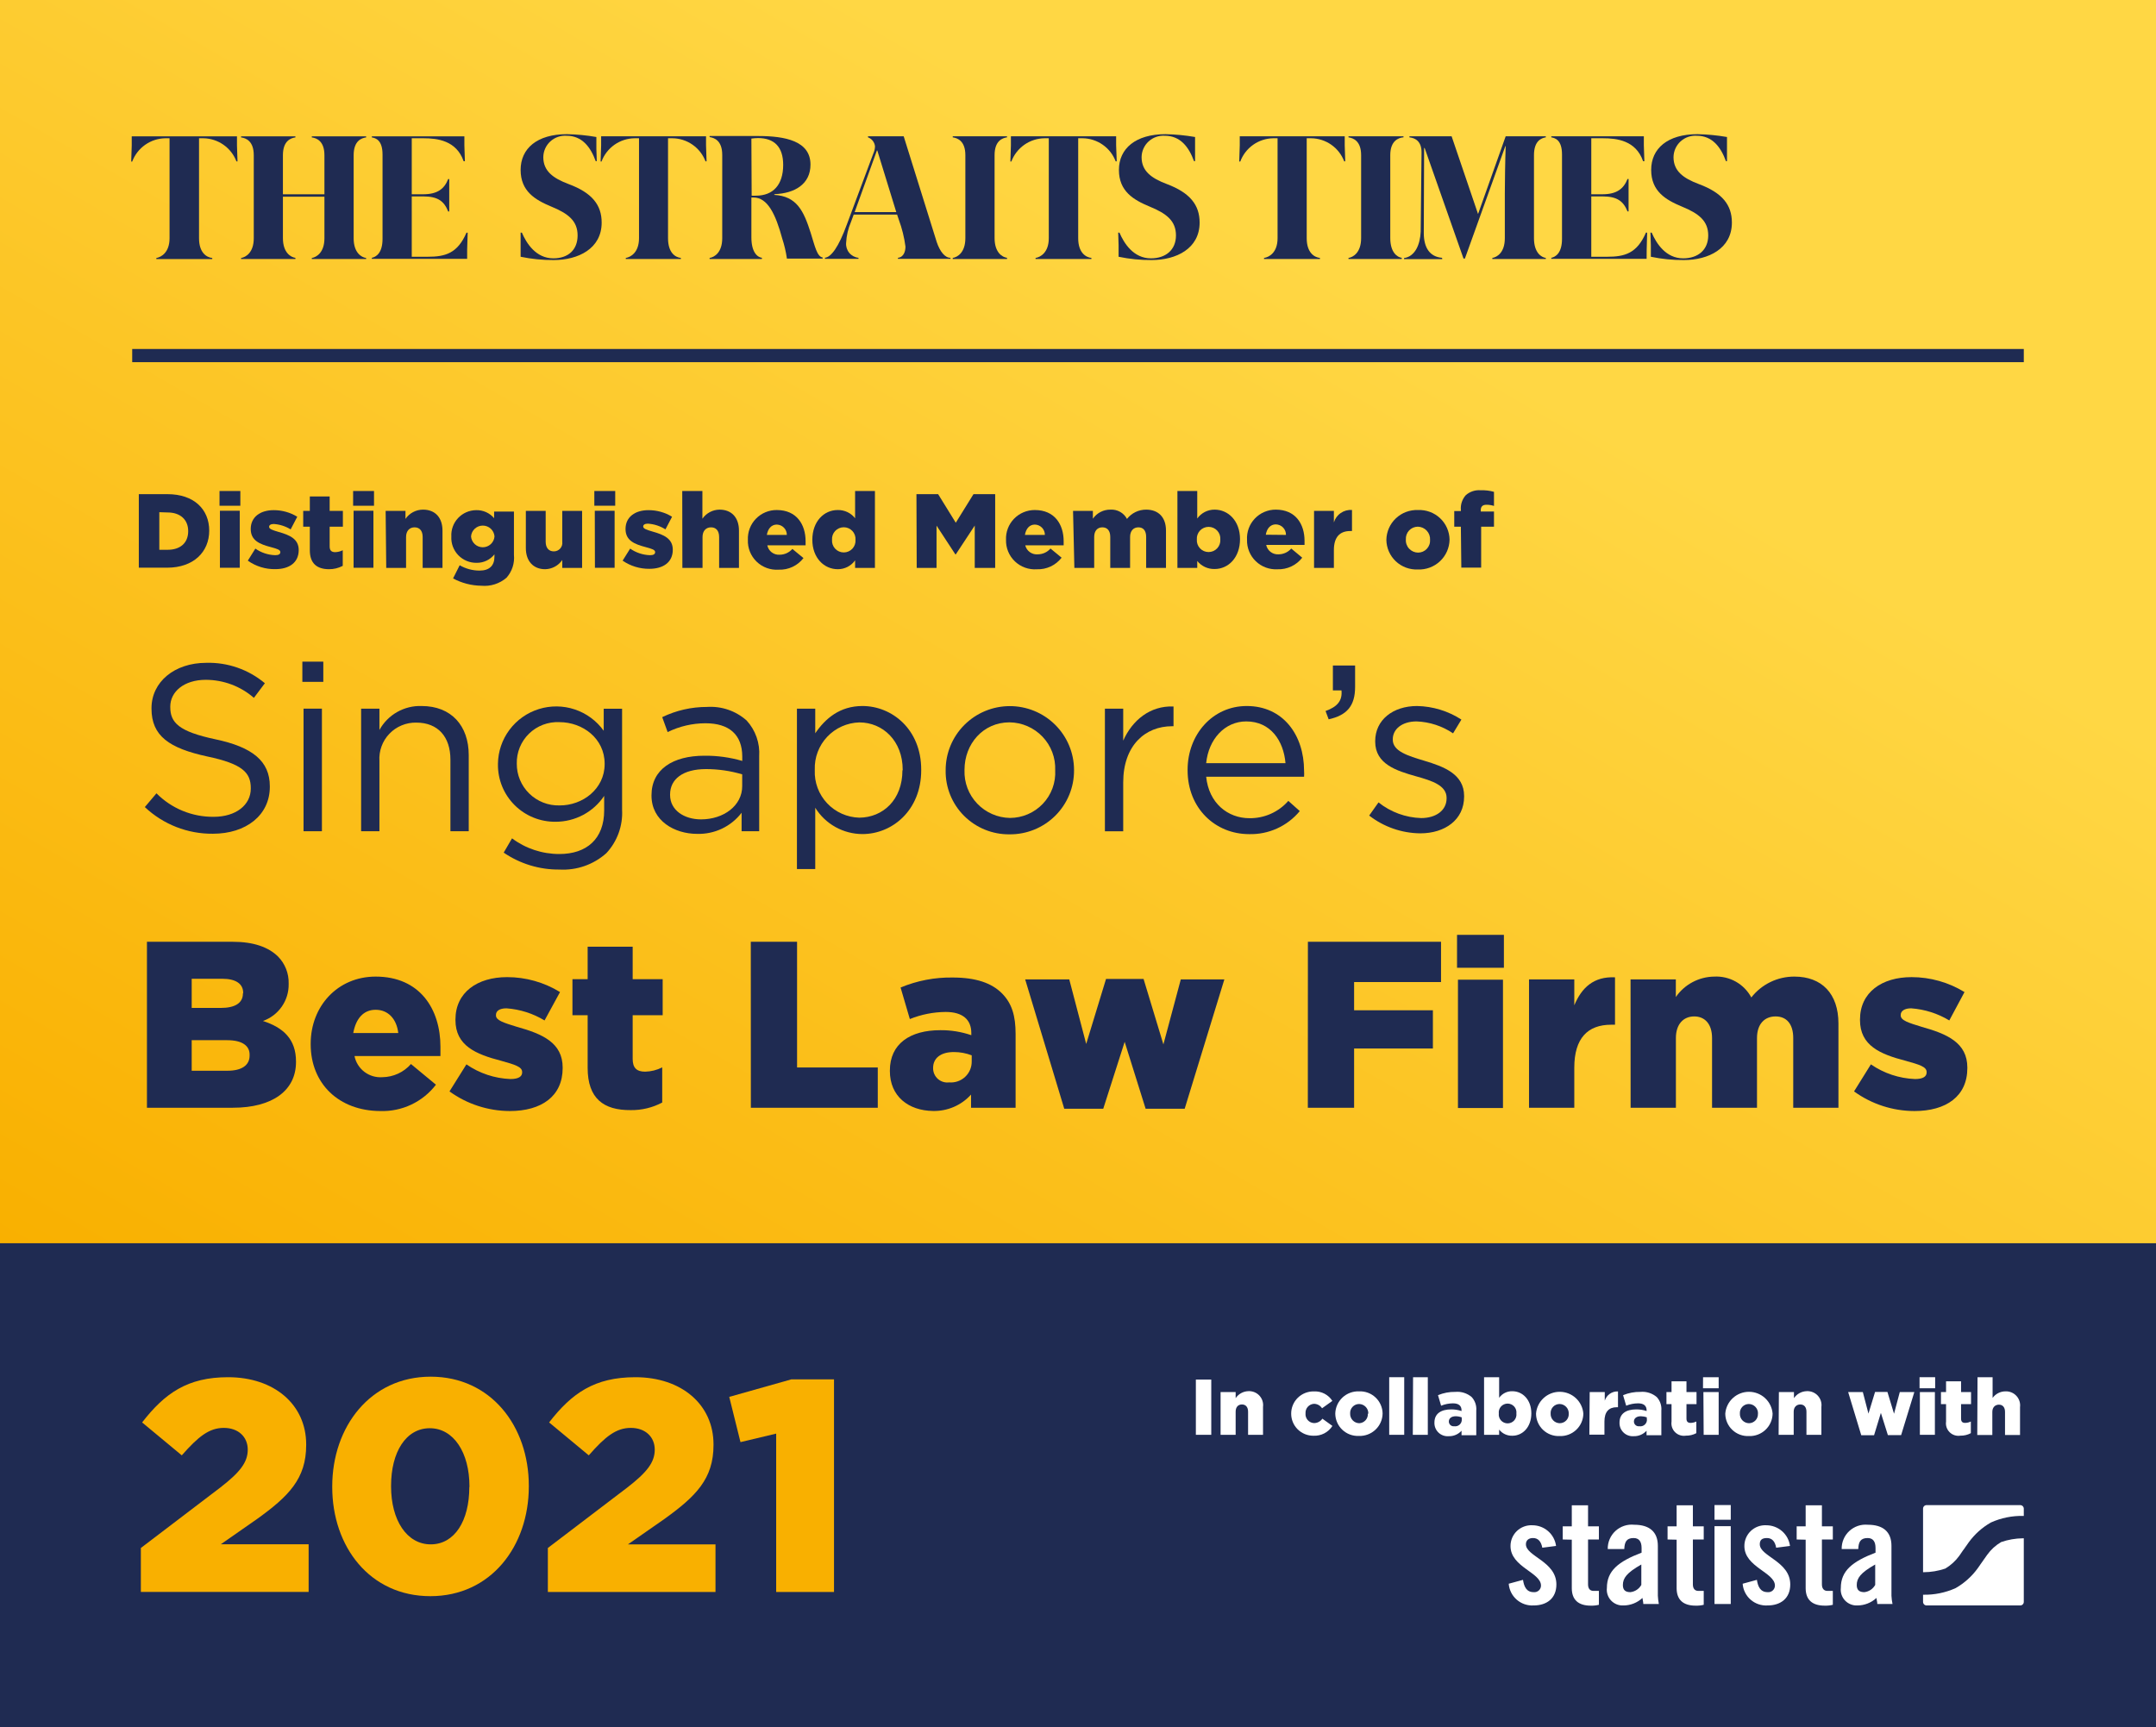 <svg width="327" height="262" viewBox="0 0 327 262" fill="none" xmlns="http://www.w3.org/2000/svg">
<rect x="0" y="0" width="327" height="262" fill="#808080" stroke="none"/>
<path d="M327 0H0V188.912H327V0Z" fill="url(#paint0_linear)"/>
<path d="M327 188.602H0V262H327V188.602Z" fill="#1F2B52"/>
<path d="M21.365 234.834L33.396 225.676C36.403 223.349 37.576 221.841 37.576 219.913C37.576 217.985 36.153 216.617 33.947 216.617C31.741 216.617 30.097 217.906 27.571 220.782L21.555 215.788C24.994 211.354 28.443 208.927 34.589 208.927C41.607 208.927 46.439 213.092 46.439 219.124V219.224C46.439 224.337 43.772 226.994 39 230.43L33.486 234.275H46.81V241.496H21.365V234.834Z" fill="#F9B000"/>
<path d="M50.39 225.586V225.496C50.39 216.437 56.184 208.847 65.318 208.847C74.451 208.847 80.206 216.348 80.206 225.406V225.496C80.206 234.555 74.462 242.145 65.278 242.145C56.094 242.145 50.39 234.644 50.39 225.586ZM71.203 225.586V225.496C71.203 220.372 68.807 216.667 65.188 216.667C61.568 216.667 59.313 220.283 59.313 225.406V225.496C59.313 230.62 61.699 234.285 65.328 234.285C68.957 234.285 71.183 230.709 71.183 225.586H71.203Z" fill="#F9B000"/>
<path d="M83.094 234.834L95.125 225.676C98.132 223.349 99.305 221.841 99.305 219.913C99.305 217.985 97.882 216.617 95.676 216.617C93.47 216.617 91.816 217.906 89.3 220.782L83.284 215.788C86.723 211.354 90.172 208.927 96.368 208.927C103.386 208.927 108.218 213.092 108.218 219.124V219.224C108.218 224.337 105.551 226.994 100.779 230.43L95.245 234.285H108.519V241.506H83.094V234.834Z" fill="#F9B000"/>
<path d="M117.722 217.486L112.308 218.774L110.604 211.913L120.018 209.256H126.495V241.506H117.722V217.486Z" fill="#F9B000"/>
<path d="M20.052 53.942H306.949" stroke="#1F2B52" stroke-width="2" stroke-miterlimit="10"/>
<path d="M233.921 234.794C233.741 233.855 233.3 233.326 232.508 233.326C231.866 233.326 231.435 233.656 231.435 234.275C231.435 236.113 236.057 236.862 236.057 240.367C236.057 242.475 234.603 243.553 232.598 243.553C231.661 243.606 230.742 243.289 230.037 242.673C229.332 242.057 228.898 241.189 228.828 240.257L230.994 239.668C231.144 240.667 231.495 241.536 232.618 241.536C232.758 241.55 232.899 241.534 233.032 241.49C233.166 241.447 233.289 241.375 233.393 241.281C233.497 241.187 233.579 241.072 233.636 240.944C233.693 240.816 233.721 240.677 233.721 240.537C233.721 238.54 229.099 237.731 229.099 234.545C229.096 234.118 229.18 233.696 229.346 233.303C229.512 232.91 229.757 232.555 230.066 232.259C230.375 231.964 230.741 231.734 231.142 231.585C231.542 231.435 231.97 231.368 232.397 231.389C233.279 231.383 234.133 231.699 234.797 232.277C235.462 232.854 235.892 233.654 236.007 234.525L233.921 234.794Z" fill="white"/>
<path d="M237.019 233.546V231.548H238.393V228.362H240.859V231.548H242.503V233.546H240.859V240.347C240.859 240.957 241.12 241.346 241.691 241.346H242.503V243.453C242.1 243.553 241.685 243.596 241.27 243.583C239.425 243.583 238.393 242.724 238.393 240.927V233.576L237.019 233.546Z" fill="white"/>
<path d="M243.846 234.994C243.835 234.48 243.934 233.97 244.135 233.497C244.337 233.024 244.638 232.599 245.017 232.25C245.396 231.902 245.846 231.638 246.335 231.475C246.825 231.313 247.343 231.256 247.857 231.309C250.142 231.309 251.446 232.357 251.446 234.515V242.085C251.468 242.504 251.518 242.921 251.596 243.334H249.24C249.24 243.004 249.13 242.694 249.11 242.415C248.327 243.146 247.295 243.553 246.222 243.553C245.874 243.572 245.527 243.514 245.203 243.385C244.88 243.255 244.589 243.057 244.35 242.804C244.112 242.551 243.931 242.25 243.822 241.92C243.712 241.591 243.676 241.241 243.716 240.897C243.716 238.31 245.43 236.902 248.979 235.543V234.844C248.979 233.846 248.578 233.326 247.766 233.326C246.643 233.326 246.403 233.985 246.353 234.994H243.846ZM248.939 237.341C246.694 238.61 246.142 239.428 246.142 240.457C246.142 241.226 246.533 241.536 247.285 241.536C247.628 241.496 247.957 241.376 248.245 241.185C248.532 240.994 248.77 240.738 248.939 240.437V237.341Z" fill="white"/>
<path d="M252.919 233.546V231.548H254.293V228.362H256.759V231.548H258.404V233.546H256.759V240.347C256.759 240.957 257.02 241.346 257.591 241.346H258.404V243.453C258 243.553 257.585 243.596 257.17 243.583C255.326 243.583 254.293 242.724 254.293 240.927V233.576L252.919 233.546Z" fill="white"/>
<path d="M260.038 230.55V228.322H262.504V230.55H260.038ZM260.038 243.333V231.528H262.504V243.333H260.038Z" fill="white"/>
<path d="M269.392 234.794C269.222 233.855 268.781 233.326 267.989 233.326C267.196 233.326 266.906 233.656 266.906 234.275C266.906 236.113 271.528 236.862 271.528 240.367C271.528 242.475 270.074 243.553 268.079 243.553C267.142 243.608 266.22 243.293 265.515 242.676C264.809 242.059 264.376 241.19 264.309 240.257L266.465 239.668C266.625 240.667 266.976 241.536 268.099 241.536C268.239 241.55 268.38 241.534 268.513 241.49C268.647 241.447 268.769 241.375 268.873 241.281C268.977 241.187 269.06 241.072 269.117 240.944C269.173 240.816 269.202 240.677 269.202 240.537C269.202 238.54 264.57 237.731 264.57 234.545C264.566 234.117 264.651 233.694 264.818 233.3C264.985 232.907 265.231 232.551 265.54 232.256C265.85 231.96 266.217 231.731 266.619 231.582C267.021 231.432 267.45 231.367 267.878 231.389C268.76 231.384 269.613 231.699 270.278 232.277C270.943 232.854 271.373 233.654 271.488 234.525L269.392 234.794Z" fill="white"/>
<path d="M272.5 233.546V231.548H273.864V228.362H276.33V231.548H277.984V233.546H276.33V240.347C276.33 240.957 276.601 241.346 277.172 241.346H277.984V243.453C277.581 243.553 277.166 243.596 276.751 243.583C274.896 243.583 273.864 242.724 273.864 240.927V233.576L272.5 233.546Z" fill="white"/>
<path d="M279.327 234.994C279.315 234.484 279.412 233.978 279.61 233.508C279.808 233.038 280.104 232.615 280.478 232.267C280.852 231.919 281.296 231.654 281.78 231.488C282.264 231.323 282.778 231.262 283.288 231.309C285.584 231.309 286.877 232.357 286.877 234.515V242.085C286.898 242.505 286.951 242.922 287.037 243.334H284.731C284.731 243.004 284.621 242.694 284.601 242.415C283.817 243.143 282.786 243.549 281.714 243.553C281.365 243.571 281.017 243.514 280.693 243.384C280.37 243.255 280.078 243.057 279.839 242.805C279.599 242.552 279.418 242.25 279.307 241.921C279.196 241.591 279.159 241.242 279.197 240.897C279.197 238.31 280.922 236.902 284.461 235.543V234.844C284.461 233.845 284.07 233.326 283.258 233.326C282.135 233.326 281.884 233.985 281.844 234.994H279.327ZM284.411 237.341C282.165 238.609 281.613 239.428 281.613 240.457C281.613 241.226 282.014 241.536 282.766 241.536C283.109 241.497 283.436 241.377 283.723 241.186C284.009 240.995 284.245 240.738 284.411 240.437V237.341Z" fill="white"/>
<path d="M306.407 228.332H292.2C292.059 228.332 291.924 228.388 291.825 228.487C291.725 228.587 291.669 228.721 291.669 228.862V238.51H291.749C292.868 238.505 293.978 238.319 295.038 237.96C295.871 237.465 296.594 236.806 297.163 236.023L297.724 235.204L297.915 234.954L298.085 234.704L298.607 233.965C299.498 232.742 300.639 231.721 301.955 230.969C303.507 230.271 305.196 229.93 306.898 229.97H306.948V228.872C306.948 228.729 306.891 228.592 306.79 228.49C306.688 228.389 306.55 228.332 306.407 228.332ZM303.519 233.935C302.681 234.424 301.957 235.084 301.394 235.873L300.822 236.682L300.642 236.942L300.472 237.181L299.95 237.93C299.059 239.153 297.918 240.175 296.602 240.927C295.053 241.623 293.367 241.964 291.669 241.925V243.014C291.669 243.155 291.725 243.291 291.824 243.392C291.923 243.493 292.058 243.551 292.2 243.553H306.407C306.55 243.553 306.688 243.496 306.79 243.395C306.891 243.294 306.948 243.157 306.948 243.014V233.366H306.788C305.675 233.381 304.571 233.573 303.519 233.935Z" fill="white"/>
<path d="M21.054 74.966H25.405C29.416 74.966 31.732 77.263 31.732 80.499C31.732 83.725 29.366 86.121 25.345 86.121H21.054V74.966ZM24.162 77.702V83.405H25.425C27.3 83.405 28.543 82.406 28.543 80.579C28.543 78.791 27.3 77.742 25.425 77.742L24.162 77.702Z" fill="#1F2B52"/>
<path d="M33.295 74.486H36.453V76.723H33.295V74.486ZM33.356 77.482H36.363V86.132H33.356V77.482Z" fill="#1F2B52"/>
<path d="M37.586 85.053L38.729 83.225C39.613 83.842 40.658 84.189 41.737 84.224C42.269 84.224 42.519 84.064 42.519 83.754C42.519 83.405 42.028 83.255 41.105 83.005C39.391 82.556 38.028 82.007 38.028 80.249C38.028 78.411 39.501 77.392 41.507 77.392C42.77 77.387 44.009 77.733 45.086 78.391L44.083 80.309C43.307 79.832 42.426 79.55 41.517 79.49C41.055 79.49 40.815 79.67 40.815 79.919C40.815 80.259 41.326 80.419 42.228 80.688C43.943 81.168 45.306 81.757 45.306 83.445C45.306 85.343 43.873 86.341 41.757 86.341C40.264 86.37 38.801 85.918 37.586 85.053Z" fill="#1F2B52"/>
<path d="M46.991 83.465V79.899H45.988V77.502H46.991V75.315H49.999V77.502H52.004V79.899H49.999V82.896C49.999 83.505 50.269 83.764 50.831 83.764C51.232 83.754 51.625 83.655 51.984 83.475V85.842C51.333 86.187 50.605 86.362 49.868 86.351C48.124 86.331 46.991 85.532 46.991 83.465Z" fill="#1F2B52"/>
<path d="M53.558 74.486H56.726V76.723H53.558V74.486ZM53.628 77.482H56.636V86.132H53.628V77.482Z" fill="#1F2B52"/>
<path d="M58.49 77.502H61.498V78.721C61.793 78.287 62.191 77.931 62.655 77.686C63.12 77.441 63.639 77.312 64.165 77.313C66.01 77.313 67.112 78.531 67.112 80.499V86.151H64.105V81.467C64.105 80.469 63.603 79.999 62.871 79.999C62.14 79.999 61.588 80.509 61.588 81.467V86.151H58.581L58.49 77.502Z" fill="#1F2B52"/>
<path d="M68.716 87.749L69.719 85.752C70.633 86.28 71.67 86.559 72.727 86.561C74.231 86.561 74.993 85.812 74.993 84.434V84.094C74.676 84.497 74.271 84.823 73.809 85.046C73.347 85.269 72.839 85.385 72.326 85.382C71.802 85.394 71.282 85.298 70.798 85.1C70.313 84.901 69.876 84.605 69.512 84.23C69.148 83.854 68.867 83.408 68.685 82.919C68.503 82.43 68.425 81.908 68.456 81.388C68.427 80.876 68.503 80.365 68.679 79.884C68.854 79.403 69.126 78.962 69.478 78.589C69.829 78.215 70.253 77.917 70.723 77.711C71.194 77.505 71.701 77.397 72.215 77.392C72.733 77.378 73.246 77.48 73.719 77.691C74.191 77.902 74.609 78.217 74.942 78.611V77.612H77.95V84.184C78.01 84.806 77.941 85.433 77.748 86.028C77.555 86.622 77.241 87.171 76.827 87.64C76.306 88.089 75.699 88.429 75.043 88.638C74.386 88.848 73.694 88.922 73.007 88.858C71.508 88.84 70.036 88.46 68.716 87.749ZM75.002 81.377C74.969 80.93 74.767 80.512 74.437 80.207C74.107 79.902 73.673 79.733 73.223 79.733C72.773 79.733 72.339 79.902 72.009 80.207C71.679 80.512 71.477 80.93 71.443 81.377C71.477 81.825 71.679 82.243 72.009 82.548C72.339 82.853 72.773 83.022 73.223 83.022C73.673 83.022 74.107 82.853 74.437 82.548C74.767 82.243 74.969 81.825 75.002 81.377Z" fill="#1F2B52"/>
<path d="M79.755 83.145V77.502H82.763V82.186C82.763 83.135 83.254 83.645 83.996 83.645C84.181 83.647 84.364 83.609 84.532 83.533C84.701 83.458 84.852 83.347 84.974 83.209C85.095 83.071 85.186 82.907 85.239 82.731C85.291 82.555 85.305 82.369 85.279 82.186V77.502H88.287V86.151H85.279V84.953C84.99 85.376 84.604 85.724 84.152 85.967C83.7 86.211 83.196 86.342 82.682 86.351C80.878 86.351 79.755 85.113 79.755 83.145Z" fill="#1F2B52"/>
<path d="M90.142 74.486H93.31V76.723H90.142V74.486ZM90.212 77.482H93.219V86.132H90.232L90.212 77.482Z" fill="#1F2B52"/>
<path d="M94.433 85.053L95.576 83.225C96.459 83.842 97.505 84.189 98.583 84.224C99.115 84.224 99.365 84.064 99.365 83.754C99.365 83.405 98.874 83.255 97.952 83.005C96.237 82.556 94.874 82.007 94.874 80.249C94.874 78.411 96.347 77.392 98.353 77.392C99.616 77.387 100.856 77.733 101.932 78.391L100.929 80.309C100.126 79.797 99.204 79.498 98.252 79.44C97.791 79.44 97.551 79.62 97.551 79.869C97.551 80.209 98.062 80.369 98.964 80.638C100.679 81.118 102.042 81.707 102.042 83.395C102.042 85.293 100.608 86.291 98.493 86.291C97.044 86.306 95.625 85.874 94.433 85.053Z" fill="#1F2B52"/>
<path d="M103.476 74.486H106.533V78.691C106.824 78.271 107.211 77.927 107.663 77.687C108.115 77.447 108.618 77.319 109.13 77.313C110.975 77.313 112.078 78.531 112.078 80.499V86.151H109.07V81.467C109.07 80.469 108.569 79.999 107.837 79.999C107.105 79.999 106.553 80.509 106.553 81.467V86.151H103.496L103.476 74.486Z" fill="#1F2B52"/>
<path d="M113.431 81.897C113.406 81.309 113.5 80.723 113.709 80.173C113.918 79.623 114.237 79.121 114.647 78.698C115.057 78.274 115.549 77.939 116.093 77.711C116.637 77.483 117.222 77.368 117.813 77.373C120.82 77.373 122.184 79.56 122.184 82.107C122.184 82.296 122.184 82.526 122.184 82.726H116.379C116.463 83.15 116.7 83.53 117.046 83.793C117.391 84.056 117.82 84.184 118.254 84.154C118.619 84.151 118.979 84.071 119.311 83.92C119.642 83.768 119.938 83.549 120.179 83.275L121.863 84.663C121.423 85.234 120.852 85.692 120.198 85.998C119.544 86.304 118.826 86.449 118.103 86.421C117.49 86.464 116.874 86.377 116.297 86.167C115.719 85.956 115.193 85.627 114.752 85.2C114.311 84.773 113.966 84.258 113.738 83.689C113.51 83.12 113.406 82.509 113.431 81.897ZM119.337 81.148C119.342 80.739 119.185 80.345 118.899 80.051C118.614 79.757 118.223 79.588 117.813 79.58C117.011 79.58 116.469 80.189 116.309 81.148H119.337Z" fill="#1F2B52"/>
<path d="M123.207 81.897C123.207 79.08 124.991 77.373 127.046 77.373C127.555 77.36 128.059 77.466 128.519 77.683C128.979 77.9 129.381 78.221 129.693 78.621V74.486H132.701V86.151H129.693V85.003C129.397 85.422 129.004 85.764 128.546 85.999C128.089 86.233 127.581 86.354 127.066 86.351C124.991 86.351 123.207 84.633 123.207 81.897ZM129.753 81.897C129.772 81.653 129.739 81.408 129.658 81.177C129.577 80.946 129.449 80.734 129.282 80.555C129.115 80.375 128.913 80.232 128.687 80.134C128.462 80.037 128.219 79.986 127.974 79.986C127.728 79.986 127.485 80.037 127.26 80.134C127.035 80.232 126.833 80.375 126.665 80.555C126.498 80.734 126.37 80.946 126.289 81.177C126.208 81.408 126.176 81.653 126.194 81.897C126.176 82.141 126.208 82.386 126.289 82.617C126.37 82.848 126.498 83.06 126.665 83.239C126.833 83.418 127.035 83.562 127.26 83.659C127.485 83.757 127.728 83.808 127.974 83.808C128.219 83.808 128.462 83.757 128.687 83.659C128.913 83.562 129.115 83.418 129.282 83.239C129.449 83.06 129.577 82.848 129.658 82.617C129.739 82.386 129.772 82.141 129.753 81.897Z" fill="#1F2B52"/>
<path d="M138.997 74.966H142.286L144.962 79.3L147.649 74.966H150.938V86.151H147.84V79.73L144.962 84.104H144.902L142.045 79.74V86.151H139.037L138.997 74.966Z" fill="#1F2B52"/>
<path d="M152.582 81.897C152.556 81.31 152.65 80.724 152.858 80.175C153.067 79.626 153.385 79.124 153.794 78.701C154.203 78.278 154.693 77.942 155.237 77.714C155.78 77.485 156.364 77.369 156.953 77.373C159.961 77.373 161.324 79.56 161.324 82.107C161.324 82.296 161.324 82.526 161.324 82.726H155.499C155.599 83.144 155.846 83.512 156.196 83.763C156.546 84.015 156.975 84.132 157.404 84.094C157.769 84.092 158.13 84.012 158.462 83.861C158.793 83.709 159.089 83.489 159.329 83.215L161.014 84.603C160.574 85.173 160.005 85.63 159.353 85.936C158.7 86.241 157.984 86.387 157.264 86.361C156.655 86.405 156.043 86.321 155.469 86.114C154.895 85.908 154.37 85.584 153.929 85.164C153.488 84.743 153.14 84.235 152.908 83.672C152.676 83.11 152.565 82.505 152.582 81.897ZM158.477 81.148C158.482 80.739 158.325 80.345 158.04 80.051C157.754 79.757 157.363 79.588 156.953 79.58C156.151 79.58 155.61 80.189 155.449 81.148H158.477Z" fill="#1F2B52"/>
<path d="M162.748 77.502H165.756V78.691C166.053 78.259 166.453 77.907 166.92 77.667C167.387 77.426 167.907 77.305 168.433 77.313C168.941 77.284 169.446 77.401 169.889 77.65C170.332 77.9 170.693 78.272 170.929 78.721C171.274 78.281 171.715 77.925 172.219 77.68C172.723 77.436 173.276 77.311 173.837 77.313C175.681 77.313 176.844 78.461 176.844 80.479V86.151H173.837V81.457C173.837 80.459 173.375 79.999 172.654 79.999C171.932 79.999 171.4 80.509 171.4 81.457V86.151H168.393V81.457C168.393 80.459 167.911 79.999 167.189 79.999C166.468 79.999 165.956 80.509 165.956 81.457V86.151H162.949L162.748 77.502Z" fill="#1F2B52"/>
<path d="M181.586 85.103V86.151H178.579V74.486H181.586V78.661C181.885 78.242 182.28 77.9 182.739 77.665C183.198 77.431 183.707 77.31 184.223 77.313C186.288 77.313 188.073 79.02 188.073 81.787C188.073 84.603 186.288 86.321 184.233 86.321C183.727 86.335 183.225 86.233 182.766 86.021C182.307 85.81 181.903 85.496 181.586 85.103ZM185.085 81.837C185.104 81.593 185.071 81.348 184.99 81.117C184.909 80.886 184.781 80.674 184.614 80.495C184.447 80.315 184.245 80.172 184.019 80.074C183.794 79.977 183.551 79.926 183.306 79.926C183.06 79.926 182.817 79.977 182.592 80.074C182.367 80.172 182.164 80.315 181.997 80.495C181.83 80.674 181.702 80.886 181.621 81.117C181.54 81.348 181.508 81.593 181.526 81.837C181.508 82.081 181.54 82.326 181.621 82.557C181.702 82.788 181.83 83 181.997 83.179C182.164 83.359 182.367 83.502 182.592 83.6C182.817 83.697 183.06 83.748 183.306 83.748C183.551 83.748 183.794 83.697 184.019 83.6C184.245 83.502 184.447 83.359 184.614 83.179C184.781 83 184.909 82.788 184.99 82.557C185.071 82.326 185.104 82.081 185.085 81.837Z" fill="#1F2B52"/>
<path d="M189.136 81.897C189.102 81.306 189.189 80.715 189.393 80.159C189.597 79.603 189.913 79.095 190.322 78.665C190.73 78.236 191.223 77.894 191.769 77.662C192.315 77.429 192.903 77.31 193.497 77.313C196.505 77.313 197.859 79.5 197.859 82.047C197.859 82.237 197.859 82.466 197.859 82.666H192.044C192.13 83.09 192.367 83.468 192.712 83.73C193.057 83.993 193.485 84.122 193.918 84.094C194.283 84.092 194.644 84.012 194.976 83.861C195.308 83.709 195.603 83.489 195.843 83.215L197.508 84.603C197.069 85.173 196.499 85.63 195.847 85.936C195.195 86.241 194.478 86.387 193.758 86.361C193.154 86.396 192.549 86.305 191.982 86.095C191.415 85.885 190.897 85.56 190.463 85.14C190.028 84.721 189.686 84.216 189.458 83.657C189.229 83.099 189.12 82.499 189.136 81.897ZM195.041 81.148C195.047 80.942 195.011 80.736 194.936 80.544C194.861 80.352 194.748 80.176 194.605 80.027C194.461 79.879 194.289 79.76 194.099 79.678C193.909 79.596 193.704 79.552 193.497 79.55C192.695 79.55 192.144 80.159 191.983 81.118L195.041 81.148Z" fill="#1F2B52"/>
<path d="M199.302 77.502H202.31V79.25C202.484 78.671 202.851 78.169 203.35 77.826C203.85 77.482 204.452 77.319 205.057 77.363V80.559H204.796C203.212 80.559 202.31 81.467 202.31 83.455V86.151H199.302V77.502Z" fill="#1F2B52"/>
<path d="M210.27 81.897C210.28 81.284 210.413 80.678 210.662 80.117C210.91 79.556 211.268 79.049 211.716 78.628C212.163 78.207 212.69 77.878 213.267 77.663C213.843 77.447 214.457 77.349 215.072 77.373C215.685 77.346 216.296 77.442 216.871 77.655C217.446 77.868 217.971 78.193 218.417 78.612C218.863 79.031 219.22 79.535 219.467 80.094C219.714 80.653 219.846 81.256 219.855 81.867C219.844 82.481 219.711 83.087 219.462 83.649C219.213 84.211 218.854 84.718 218.406 85.139C217.957 85.561 217.429 85.889 216.851 86.104C216.273 86.319 215.658 86.417 215.042 86.391C214.43 86.418 213.819 86.322 213.245 86.109C212.671 85.896 212.146 85.57 211.701 85.151C211.256 84.732 210.9 84.228 210.654 83.668C210.408 83.109 210.277 82.507 210.27 81.897ZM216.897 81.897C216.912 81.643 216.875 81.389 216.789 81.15C216.703 80.911 216.57 80.691 216.396 80.505C216.223 80.318 216.014 80.169 215.781 80.064C215.549 79.96 215.297 79.904 215.042 79.899C214.793 79.9 214.547 79.952 214.318 80.051C214.09 80.151 213.884 80.296 213.714 80.477C213.544 80.659 213.413 80.873 213.33 81.107C213.246 81.341 213.211 81.589 213.228 81.837C213.21 82.09 213.244 82.345 213.329 82.585C213.413 82.824 213.545 83.044 213.718 83.231C213.891 83.418 214.1 83.568 214.333 83.672C214.566 83.776 214.817 83.831 215.072 83.834C215.322 83.835 215.57 83.784 215.8 83.686C216.029 83.587 216.236 83.442 216.407 83.26C216.578 83.079 216.71 82.864 216.794 82.629C216.879 82.395 216.914 82.145 216.897 81.897Z" fill="#1F2B52"/>
<path d="M221.569 79.899H220.566V77.532H221.569V77.363C221.534 76.959 221.582 76.553 221.71 76.168C221.837 75.784 222.042 75.429 222.311 75.125C222.618 74.852 222.979 74.644 223.371 74.515C223.762 74.386 224.176 74.339 224.587 74.376C225.264 74.349 225.941 74.43 226.592 74.616V76.753C226.223 76.632 225.837 76.572 225.449 76.574C224.887 76.574 224.587 76.833 224.587 77.392V77.602H226.592V79.899H224.647V86.112H221.639L221.569 79.899Z" fill="#1F2B52"/>
<path d="M21.966 122.436L23.731 120.348C24.863 121.491 26.214 122.396 27.704 123.008C29.194 123.62 30.792 123.929 32.403 123.914C35.802 123.914 38.038 122.106 38.038 119.629V119.559C38.038 117.212 36.774 115.884 31.461 114.765C25.646 113.507 22.979 111.639 22.979 107.505V107.435C22.979 103.44 26.478 100.553 31.28 100.553C34.526 100.463 37.691 101.565 40.173 103.649L38.509 105.867C36.488 104.105 33.895 103.133 31.21 103.13C27.922 103.13 25.826 104.928 25.826 107.195V107.265C25.826 109.642 27.13 110.98 32.694 112.159C38.258 113.337 40.925 115.435 40.925 119.29V119.36C40.925 123.674 37.316 126.481 32.293 126.481C28.454 126.518 24.752 125.067 21.966 122.436Z" fill="#1F2B52"/>
<path d="M45.858 100.374H49.036V103.44H45.858V100.374ZM46.038 107.505H48.825V126.101H46.038V107.505Z" fill="#1F2B52"/>
<path d="M54.771 107.505H57.548V110.74C58.172 109.604 59.1 108.662 60.229 108.02C61.359 107.378 62.645 107.061 63.945 107.105C68.456 107.105 71.093 110.101 71.093 114.556V126.101H68.316V115.235C68.316 111.779 66.431 109.622 63.142 109.622C62.381 109.606 61.625 109.749 60.922 110.04C60.219 110.331 59.584 110.764 59.058 111.313C58.532 111.861 58.126 112.513 57.866 113.226C57.606 113.939 57.498 114.698 57.548 115.455V126.101H54.771V107.505Z" fill="#1F2B52"/>
<path d="M76.396 129.347L77.659 127.18C79.732 128.73 82.256 129.565 84.848 129.557C88.959 129.557 91.635 127.29 91.635 122.935V120.738C90.832 121.942 89.742 122.929 88.464 123.614C87.186 124.299 85.758 124.659 84.307 124.663C83.151 124.682 82.004 124.47 80.933 124.039C79.861 123.609 78.888 122.968 78.069 122.157C77.25 121.345 76.603 120.377 76.166 119.312C75.729 118.247 75.51 117.105 75.524 115.954V115.854C75.55 113.998 76.163 112.197 77.278 110.709C78.392 109.221 79.95 108.121 81.728 107.567C83.507 107.014 85.416 107.034 87.183 107.625C88.949 108.217 90.483 109.349 91.565 110.86V107.515H94.352V122.845C94.417 124.046 94.239 125.246 93.829 126.377C93.419 127.507 92.786 128.545 91.966 129.427C91.003 130.289 89.878 130.952 88.656 131.379C87.435 131.806 86.141 131.987 84.848 131.914C81.833 131.944 78.882 131.048 76.396 129.347ZM91.706 115.924V115.854C91.706 112.039 88.387 109.552 84.848 109.552C84 109.512 83.153 109.646 82.359 109.947C81.566 110.248 80.843 110.708 80.236 111.3C79.63 111.891 79.152 112.601 78.832 113.384C78.513 114.168 78.36 115.009 78.381 115.854C78.376 116.697 78.54 117.531 78.864 118.309C79.189 119.087 79.667 119.793 80.27 120.383C80.873 120.974 81.589 121.438 82.375 121.747C83.162 122.057 84.003 122.206 84.848 122.186C88.387 122.216 91.706 119.659 91.706 115.924Z" fill="#1F2B52"/>
<path d="M98.814 120.708V120.638C98.814 116.713 102.062 114.646 106.835 114.646C108.778 114.626 110.714 114.892 112.579 115.435V114.785C112.579 111.44 110.574 109.722 107.015 109.722C105.019 109.723 103.05 110.181 101.26 111.06L100.438 108.793C102.553 107.771 104.875 107.241 107.226 107.245C108.315 107.172 109.409 107.316 110.442 107.669C111.475 108.022 112.426 108.578 113.241 109.302C113.91 110.033 114.423 110.892 114.75 111.825C115.078 112.759 115.212 113.749 115.146 114.735V126.101H112.479V123.295C111.691 124.327 110.666 125.156 109.491 125.714C108.315 126.271 107.023 126.541 105.722 126.501C102.313 126.501 98.814 124.523 98.814 120.708ZM112.569 119.27V117.472C110.79 116.943 108.942 116.674 107.085 116.673C103.576 116.673 101.631 118.191 101.631 120.528V120.598C101.631 122.935 103.797 124.303 106.323 124.303C109.762 124.303 112.569 122.216 112.569 119.27Z" fill="#1F2B52"/>
<path d="M120.871 107.505H123.648V111.24C125.172 109.013 127.367 107.105 130.806 107.105C135.278 107.105 139.719 110.631 139.719 116.753V116.853C139.719 122.935 135.318 126.531 130.806 126.531C129.37 126.527 127.959 126.158 126.706 125.459C125.453 124.76 124.401 123.754 123.648 122.536V131.834H120.871V107.505ZM136.912 116.853V116.783C136.912 112.398 133.904 109.592 130.335 109.592C129.418 109.618 128.516 109.824 127.68 110.198C126.844 110.572 126.09 111.108 125.462 111.773C124.834 112.439 124.344 113.221 124.021 114.076C123.697 114.93 123.547 115.84 123.578 116.753V116.853C123.541 117.768 123.688 118.682 124.009 119.541C124.33 120.399 124.819 121.186 125.448 121.855C126.076 122.524 126.832 123.062 127.671 123.438C128.51 123.813 129.415 124.019 130.335 124.044C133.904 124.014 136.872 121.357 136.872 116.853H136.912Z" fill="#1F2B52"/>
<path d="M143.428 116.853C143.419 114.281 144.436 111.81 146.255 109.985C148.074 108.16 150.546 107.129 153.128 107.12C155.71 107.111 158.19 108.124 160.022 109.936C161.855 111.748 162.889 114.211 162.898 116.783V116.853C162.906 118.134 162.659 119.403 162.169 120.588C161.68 121.773 160.959 122.848 160.048 123.753C159.138 124.657 158.056 125.372 156.865 125.856C155.674 126.34 154.399 126.583 153.113 126.571C151.831 126.586 150.559 126.344 149.373 125.86C148.187 125.376 147.11 124.66 146.207 123.753C145.303 122.847 144.592 121.769 144.115 120.584C143.638 119.398 143.404 118.13 143.428 116.853ZM160.041 116.853C160.079 115.919 159.928 114.987 159.598 114.112C159.268 113.238 158.765 112.438 158.119 111.76C157.473 111.082 156.697 110.54 155.837 110.166C154.978 109.792 154.051 109.593 153.113 109.582C149.103 109.582 146.286 112.858 146.286 116.783V116.853C146.254 117.781 146.408 118.706 146.738 119.574C147.069 120.442 147.57 121.236 148.212 121.909C148.854 122.583 149.625 123.122 150.478 123.495C151.332 123.868 152.251 124.068 153.183 124.084C154.118 124.081 155.041 123.889 155.899 123.52C156.756 123.15 157.529 122.611 158.17 121.934C158.812 121.258 159.308 120.459 159.63 119.585C159.951 118.712 160.091 117.782 160.041 116.853Z" fill="#1F2B52"/>
<path d="M167.581 107.505H170.358V112.358C171.731 109.262 174.438 107.035 177.987 107.175V110.171H177.767C173.686 110.171 170.358 113.088 170.358 118.7V126.111H167.581V107.505Z" fill="#1F2B52"/>
<path d="M180.123 116.853V116.783C180.123 111.42 183.922 107.105 189.086 107.105C194.61 107.105 197.788 111.5 197.788 116.933C197.809 117.232 197.809 117.532 197.788 117.832H182.94C183.341 121.827 186.198 124.124 189.517 124.124C190.63 124.136 191.733 123.907 192.749 123.454C193.765 123 194.67 122.333 195.402 121.497L197.136 123.045C196.206 124.172 195.03 125.073 193.697 125.679C192.365 126.285 190.911 126.579 189.447 126.541C184.313 126.541 180.123 122.616 180.123 116.853ZM194.971 115.774C194.68 112.398 192.735 109.442 189.015 109.442C185.757 109.442 183.301 112.139 182.94 115.774H194.971Z" fill="#1F2B52"/>
<path d="M201.046 107.864C202.851 107.215 203.613 106.286 203.463 104.738H202.159V100.963H205.528V104.199C205.528 107.115 204.265 108.513 201.518 109.123L201.046 107.864Z" fill="#1F2B52"/>
<path d="M207.664 123.724L209.077 121.727C210.917 123.196 213.187 124.031 215.544 124.104C217.78 124.104 219.404 122.955 219.404 121.107V121.038C219.404 119.16 217.208 118.441 214.752 117.762C211.824 116.933 208.576 115.924 208.576 112.508V112.428C208.576 109.232 211.243 107.105 214.932 107.105C217.32 107.152 219.647 107.865 221.65 109.163L220.386 111.25C218.748 110.142 216.831 109.515 214.852 109.442C212.656 109.442 211.243 110.601 211.243 112.149V112.219C211.243 113.976 213.559 114.666 216.045 115.415C218.933 116.284 222.061 117.412 222.061 120.748V120.848C222.061 124.373 219.143 126.421 215.413 126.421C212.603 126.393 209.88 125.445 207.664 123.724Z" fill="#1F2B52"/>
<path d="M22.287 142.87H35.26C38.439 142.87 40.674 143.659 42.158 145.097C42.69 145.637 43.108 146.277 43.387 146.981C43.666 147.684 43.8 148.436 43.782 149.192V149.272C43.805 150.497 43.441 151.698 42.741 152.705C42.041 153.712 41.041 154.475 39.882 154.885C42.95 155.884 44.895 157.621 44.895 161.037V161.107C44.895 165.422 41.346 168.048 35.321 168.048H22.287V142.87ZM36.885 150.64C36.885 149.232 35.762 148.483 33.706 148.483H29.075V152.907H33.486C35.611 152.907 36.844 152.188 36.844 150.71L36.885 150.64ZM34.458 157.801H29.075V162.435H34.498C36.664 162.435 37.857 161.606 37.857 160.138V160.058C37.897 158.7 36.814 157.801 34.458 157.801Z" fill="#1F2B52"/>
<path d="M47.121 158.41V158.341C47.121 152.648 51.202 148.153 56.976 148.153C63.694 148.153 66.802 153.087 66.802 158.8C66.802 159.239 66.802 159.739 66.802 160.208H53.768C53.959 161.165 54.494 162.019 55.274 162.61C56.053 163.2 57.023 163.486 57.999 163.414C58.821 163.404 59.632 163.22 60.379 162.876C61.125 162.532 61.79 162.034 62.33 161.417L66.12 164.553C65.133 165.842 63.852 166.878 62.381 167.573C60.911 168.268 59.295 168.602 57.668 168.548C51.402 168.518 47.121 164.413 47.121 158.41ZM60.405 156.713C60.155 154.555 58.851 153.187 56.976 153.187C55.102 153.187 53.969 154.555 53.578 156.713H60.405Z" fill="#1F2B52"/>
<path d="M68.175 165.571L70.742 161.467C72.709 162.828 75.026 163.601 77.419 163.694C78.612 163.694 79.194 163.334 79.194 162.695V162.625C79.194 161.826 78.071 161.507 76.015 160.927C72.156 159.929 69.078 158.63 69.078 154.745V154.675C69.078 150.53 72.406 148.233 76.918 148.233C79.751 148.233 82.528 149.018 84.938 150.5L82.592 154.805C80.841 153.744 78.862 153.114 76.817 152.967C75.765 152.967 75.223 153.367 75.223 153.966V154.046C75.223 154.795 76.386 155.155 78.402 155.774C82.272 156.852 85.339 158.181 85.339 161.956V162.026C85.339 166.311 82.121 168.548 77.319 168.548C74.033 168.536 70.834 167.495 68.175 165.571Z" fill="#1F2B52"/>
<path d="M89.129 162.006V154.016H86.823V148.543H89.129V143.619H95.957V148.543H100.508V154.016H95.957V160.638C95.957 162.006 96.568 162.575 97.841 162.575C98.745 162.558 99.633 162.336 100.438 161.926V167.259C98.97 168.037 97.328 168.432 95.666 168.408C91.555 168.448 89.129 166.65 89.129 162.006Z" fill="#1F2B52"/>
<path d="M113.873 142.87H120.891V161.936H133.132V168.048H113.883L113.873 142.87Z" fill="#1F2B52"/>
<path d="M134.967 162.475V162.405C134.967 158.341 138.035 156.283 142.616 156.283C144.216 156.267 145.806 156.524 147.319 157.042V156.713C147.319 154.715 146.055 153.517 143.419 153.517C141.558 153.533 139.718 153.899 137.995 154.595L136.591 149.811C139.094 148.766 141.788 148.249 144.501 148.293C148 148.293 150.386 149.122 151.94 150.67C153.494 152.218 154.036 154.126 154.036 156.862V168.048H147.278V166.051C146.553 166.856 145.661 167.495 144.664 167.924C143.667 168.353 142.589 168.563 141.504 168.538C137.784 168.488 134.967 166.32 134.967 162.475ZM147.379 160.997V160.098C146.515 159.767 145.597 159.597 144.672 159.599C142.667 159.599 141.524 160.528 141.524 162.006V162.076C141.524 162.38 141.589 162.681 141.716 162.959C141.842 163.236 142.026 163.484 142.255 163.685C142.484 163.886 142.754 164.036 143.046 164.126C143.339 164.215 143.647 164.241 143.95 164.203C144.392 164.241 144.837 164.186 145.256 164.041C145.675 163.896 146.059 163.665 146.383 163.363C146.706 163.06 146.962 162.693 147.134 162.286C147.305 161.878 147.389 161.439 147.379 160.997Z" fill="#1F2B52"/>
<path d="M155.489 148.583H162.176L164.743 158.371L167.751 148.513H173.445L176.453 158.44L179.09 148.583H185.697L179.681 168.198H173.756L170.578 158.051L167.33 168.198H161.414L155.489 148.583Z" fill="#1F2B52"/>
<path d="M198.369 142.87H218.561V148.982H205.377V153.267H217.328V159.06H205.377V168.048H198.359L198.369 142.87Z" fill="#1F2B52"/>
<path d="M220.988 141.821H228.096V146.815H220.988V141.821ZM221.128 148.623H227.956V168.088H221.128V148.623Z" fill="#1F2B52"/>
<path d="M231.906 148.583H238.773V152.508C239.886 149.841 241.701 148.113 244.949 148.263V155.454H244.368C240.799 155.454 238.773 157.512 238.773 161.966V168.048H231.906V148.583Z" fill="#1F2B52"/>
<path d="M247.305 148.583H254.173V151.25C254.823 150.308 255.691 149.536 256.702 148.997C257.714 148.458 258.841 148.169 259.988 148.153C261.132 148.092 262.27 148.357 263.269 148.918C264.267 149.479 265.083 150.312 265.622 151.319C266.395 150.328 267.387 149.527 268.52 148.978C269.654 148.429 270.899 148.147 272.159 148.153C276.31 148.153 278.836 150.74 278.836 155.274V168.048H271.979V157.472C271.979 155.354 270.976 154.196 269.302 154.196C267.627 154.196 266.484 155.354 266.484 157.472V168.048H259.667V157.472C259.667 155.354 258.584 154.196 256.96 154.196C255.336 154.196 254.183 155.354 254.183 157.472V168.048H247.315L247.305 148.583Z" fill="#1F2B52"/>
<path d="M281.203 165.571L283.759 161.467C285.73 162.829 288.05 163.601 290.446 163.694C291.639 163.694 292.211 163.334 292.211 162.695V162.625C292.211 161.826 291.098 161.507 289.033 160.927C285.173 159.929 282.105 158.63 282.105 154.745V154.675C282.105 150.53 285.423 148.233 289.935 148.233C292.768 148.236 295.544 149.021 297.956 150.5L295.65 154.805C293.895 153.743 291.912 153.114 289.865 152.967C288.862 152.967 288.281 153.367 288.281 153.966V154.046C288.281 154.795 289.434 155.155 291.459 155.774C295.319 156.852 298.387 158.181 298.387 161.956V162.026C298.387 166.311 295.179 168.548 290.366 168.548C287.073 168.543 283.866 167.502 281.203 165.571Z" fill="#1F2B52"/>
<path d="M218.712 39.111C216.847 38.951 215.945 37.573 215.945 35.346L215.995 22.452H216.075L221.97 39.221H222.181L228.317 22.162H228.367C228.287 24.16 228.237 28.065 228.237 29.363V36.135C228.237 38.322 227.054 39.011 226.342 39.131V39.291H234.453V39.131C233.781 39.031 232.658 38.342 232.658 36.135V23.54C232.658 21.363 233.781 20.944 234.453 20.834V20.674H228.367L224.176 32.469L220.166 20.674H213.769V20.834C214.692 20.934 215.634 21.473 215.604 23.171L215.474 35.156C215.394 37.043 214.662 38.901 212.947 39.151V39.31H218.752L218.712 39.111Z" fill="#1F2B52"/>
<path d="M212.596 39.111C211.944 39.021 210.862 38.322 210.862 36.114V23.54C210.862 21.363 212.095 20.894 212.867 20.834V20.674H204.525V20.834C205.237 20.944 206.44 21.363 206.44 23.54V36.135C206.44 38.322 205.237 39.011 204.525 39.131V39.291H212.606L212.596 39.111Z" fill="#1F2B52"/>
<path d="M249.752 37.892L249.822 35.286H249.642C248.278 38.452 246.413 38.951 243.746 38.951H241.35V29.793H243.025C245.29 29.793 246.223 30.532 246.844 32.07H247.005V27.156H246.844C246.253 28.644 245.21 29.473 243.025 29.473H241.35V20.974H243.105C245.21 20.974 248.118 21.293 249.21 24.459H249.401L249.321 22.042V20.674H235.285V20.834C235.876 20.944 236.909 21.233 236.909 23.441V36.244C236.909 38.422 235.906 38.981 235.285 39.111V39.27H249.742L249.752 37.892Z" fill="#1F2B52"/>
<path d="M193.096 20.974H193.768V36.135C193.768 38.322 192.495 39.011 191.713 39.131V39.291H200.195V39.131C199.342 39.031 198.189 38.342 198.189 36.135V20.974H198.861C199.954 20.987 201.017 21.328 201.912 21.954C202.806 22.58 203.49 23.46 203.874 24.479H204.034L203.954 22.042V20.674H188.033V22.062L187.953 24.499H188.114C188.492 23.481 189.17 22.6 190.059 21.971C190.948 21.342 192.006 20.994 193.096 20.974Z" fill="#1F2B52"/>
<path d="M255.286 39.191C252.649 39.191 251.205 36.913 250.513 35.286H250.323L250.383 37.203V38.951C252.031 39.294 253.712 39.462 255.396 39.45C259.105 39.45 262.675 37.733 262.675 33.767C262.675 31.111 261.241 29.253 257.662 27.925C255.265 27.026 253.822 25.927 253.822 23.84C253.826 23.392 253.922 22.949 254.105 22.54C254.287 22.13 254.552 21.762 254.883 21.458C255.213 21.154 255.603 20.92 256.027 20.772C256.452 20.623 256.902 20.563 257.351 20.594C259.717 20.594 261 22.322 261.772 24.449H261.933V22.592V20.784C260.452 20.526 258.954 20.383 257.451 20.354C252.919 20.354 250.433 22.532 250.433 25.777C250.433 29.023 252.649 30.322 255.075 31.331C257.662 32.389 259.085 33.508 259.085 35.715C259.085 37.922 257.531 39.191 255.286 39.191Z" fill="#1F2B52"/>
<path d="M44.805 39.121C44.093 39.011 42.91 38.322 42.91 36.124V29.842H49.206V36.145C49.206 38.322 48.003 39.011 47.291 39.141V39.291H55.533V39.141C54.811 39.031 53.638 38.342 53.638 36.145V23.55C53.638 21.373 54.811 20.944 55.533 20.844V20.684H47.291V20.844C48.003 20.944 49.206 21.373 49.206 23.55V29.473H42.91V23.55C42.91 21.373 44.093 20.944 44.805 20.844V20.684H36.564V20.844C37.286 20.944 38.489 21.373 38.489 23.55V36.145C38.489 38.322 37.286 39.011 36.564 39.141V39.291H44.805V39.121Z" fill="#1F2B52"/>
<path d="M70.852 37.892L70.932 35.296H70.752C69.388 38.452 67.524 38.951 64.857 38.951H62.451V29.793H64.165C66.431 29.793 67.363 30.532 67.975 32.08H68.135V27.166H67.975C67.393 28.654 66.351 29.473 64.165 29.473H62.451V20.974H64.215C66.32 20.974 69.228 21.303 70.321 24.459H70.511L70.431 22.042V20.684H56.395V20.844C56.977 20.944 58.019 21.243 58.019 23.441V36.244C58.019 38.422 57.017 38.981 56.395 39.111V39.27H70.852V37.892Z" fill="#1F2B52"/>
<path d="M25.716 20.974V36.145C25.716 38.322 24.433 39.011 23.711 39.141V39.3H32.193V39.141C31.34 39.041 30.187 38.352 30.187 36.145V20.974H30.849C31.942 20.992 33.004 21.337 33.898 21.963C34.792 22.59 35.476 23.47 35.862 24.489H36.022L35.942 22.042V20.684H19.981V22.062L19.901 24.509H20.051C20.434 23.486 21.116 22.602 22.011 21.972C22.905 21.341 23.969 20.993 25.064 20.974H25.716Z" fill="#1F2B52"/>
<path d="M83.926 39.191C81.289 39.191 79.845 36.913 79.153 35.286H78.963V37.203V38.951C80.612 39.293 82.292 39.461 83.976 39.45C87.685 39.45 91.254 37.733 91.254 33.767C91.254 31.111 89.821 29.253 86.242 27.925C83.845 27.026 82.402 25.927 82.402 23.84C82.406 23.392 82.502 22.949 82.685 22.54C82.867 22.13 83.132 21.762 83.463 21.458C83.793 21.154 84.183 20.92 84.607 20.772C85.031 20.623 85.482 20.563 85.931 20.594C88.297 20.594 89.58 22.322 90.352 24.449H90.513L90.452 22.592V20.784C88.975 20.526 87.48 20.382 85.981 20.354C81.449 20.354 78.963 22.532 78.963 25.777C78.963 29.023 81.179 30.322 83.595 31.331C86.181 32.389 87.605 33.508 87.605 35.715C87.605 37.922 86.161 39.191 83.926 39.191Z" fill="#1F2B52"/>
<path d="M174.558 39.191C171.922 39.191 170.478 36.913 169.786 35.286H169.596L169.656 37.203V38.951C171.304 39.295 172.985 39.463 174.669 39.45C178.378 39.45 181.947 37.733 181.947 33.767C181.947 31.111 180.504 29.253 176.985 27.925C174.589 27.026 173.145 25.927 173.145 23.84C173.149 23.393 173.245 22.951 173.427 22.542C173.609 22.133 173.873 21.765 174.202 21.462C174.532 21.158 174.92 20.924 175.343 20.775C175.766 20.626 176.216 20.564 176.664 20.594C179.04 20.594 180.323 22.322 181.095 24.449H181.256V22.592V20.784C179.775 20.526 178.277 20.383 176.774 20.354C172.243 20.354 169.706 22.532 169.706 25.777C169.706 29.023 171.922 30.322 174.348 31.331C176.935 32.389 178.358 33.508 178.358 35.715C178.358 37.922 176.794 39.191 174.558 39.191Z" fill="#1F2B52"/>
<path d="M96.247 20.974H96.919V36.135C96.919 38.322 95.635 39.011 94.914 39.131V39.291H103.265V39.131C102.413 39.031 101.32 38.342 101.32 36.135V20.974H101.992C103.085 20.987 104.148 21.328 105.042 21.954C105.937 22.58 106.621 23.46 107.005 24.479H107.165L107.085 22.042V20.674H91.174V22.062L91.094 24.499H91.234C91.615 23.476 92.297 22.592 93.192 21.962C94.087 21.333 95.152 20.988 96.247 20.974Z" fill="#1F2B52"/>
<path d="M158.407 20.974H159.069V36.135C159.069 38.322 157.795 39.011 157.063 39.131V39.291H165.535V39.131C164.683 39.031 163.53 38.342 163.53 36.135V20.974H164.202C165.294 20.988 166.357 21.33 167.251 21.956C168.146 22.581 168.83 23.46 169.215 24.479H169.375L169.285 22.042V20.674H153.324V22.062L153.244 24.499H153.394C153.777 23.477 154.46 22.595 155.354 21.966C156.249 21.337 157.312 20.991 158.407 20.974Z" fill="#1F2B52"/>
<path d="M152.733 39.111C152.021 39.011 150.848 38.322 150.848 36.114V23.54C150.848 21.363 152.021 20.944 152.733 20.834V20.674H144.501V20.834C145.213 20.944 146.416 21.363 146.416 23.54V36.135C146.416 38.322 145.213 39.011 144.501 39.131V39.291H152.733V39.111Z" fill="#1F2B52"/>
<path d="M130.204 39.27V39.111C129.659 39.05 129.158 38.781 128.809 38.36C128.459 37.939 128.287 37.399 128.329 36.854C128.383 35.756 128.634 34.677 129.071 33.668L129.482 32.549H136.059L136.33 33.348C136.815 34.661 137.151 36.025 137.332 37.413C137.332 38.082 137.092 39.011 136.19 39.111V39.27H144.16V39.111C143.328 39.111 142.566 38.182 142.075 36.724L137.062 20.674H131.648V20.834C131.934 20.939 132.185 21.123 132.373 21.363C132.561 21.602 132.678 21.89 132.711 22.192C132.706 22.558 132.624 22.919 132.47 23.251L128.46 34.007C127.186 37.523 126.053 39.001 125.121 39.101V39.27H130.204ZM133.001 22.831H133.061L135.939 32.179H129.623L133.001 22.831Z" fill="#1F2B52"/>
<path d="M115.567 39.111C114.825 39.011 113.963 38.212 113.963 36.005V29.962H114.294C116.409 29.962 117.632 32.459 118.645 36.204C118.957 37.159 119.188 38.138 119.337 39.131V39.231H124.771V39.061C123.918 38.931 123.597 37.363 122.966 35.355C121.893 31.98 120.85 29.753 117.392 29.563L117.522 29.453C120.53 29.323 122.926 27.945 122.926 24.969C122.926 21.383 119.096 20.634 114.985 20.634H107.626V20.794C108.348 20.904 109.541 21.323 109.541 23.5V36.135C109.541 38.322 108.348 39.011 107.626 39.131V39.291H115.547L115.567 39.111ZM113.963 21.023C114.295 20.976 114.63 20.949 114.965 20.944C117.422 20.944 118.785 22.272 118.785 25.009C118.785 28.065 117.231 29.683 114.675 29.683C114.451 29.697 114.227 29.697 114.003 29.683L113.963 21.023Z" fill="#1F2B52"/>
<path d="M181.376 209.286H183.712V217.666H181.376V209.286Z" fill="white"/>
<path d="M185.125 211.184H187.411V212.103C187.626 211.783 187.915 211.52 188.254 211.336C188.592 211.152 188.971 211.052 189.356 211.044C189.666 211.03 189.976 211.084 190.263 211.201C190.55 211.319 190.808 211.498 191.018 211.725C191.228 211.953 191.386 212.223 191.48 212.518C191.574 212.813 191.602 213.125 191.562 213.431V217.666H189.296V214.16C189.296 213.441 188.925 213.062 188.364 213.062C187.802 213.062 187.411 213.441 187.411 214.16V217.666H185.125V211.184Z" fill="white"/>
<path d="M195.833 214.46C195.83 214.009 195.919 213.562 196.093 213.146C196.267 212.73 196.524 212.353 196.848 212.038C197.171 211.723 197.556 211.476 197.977 211.312C198.399 211.148 198.85 211.071 199.302 211.084C199.851 211.057 200.398 211.175 200.886 211.428C201.374 211.681 201.786 212.059 202.079 212.522L200.515 213.641C200.385 213.436 200.207 213.267 199.995 213.149C199.783 213.03 199.545 212.966 199.302 212.962C199.121 212.971 198.944 213.015 198.78 213.093C198.617 213.171 198.471 213.281 198.35 213.416C198.23 213.55 198.138 213.708 198.079 213.879C198.02 214.049 197.996 214.23 198.009 214.41C197.991 214.593 198.011 214.779 198.068 214.954C198.124 215.13 198.217 215.292 198.339 215.43C198.461 215.569 198.61 215.681 198.778 215.76C198.945 215.838 199.127 215.882 199.312 215.888C199.56 215.886 199.803 215.823 200.021 215.707C200.239 215.59 200.426 215.423 200.565 215.219L202.089 216.318C201.784 216.799 201.355 217.19 200.848 217.452C200.34 217.713 199.772 217.835 199.202 217.806C198.759 217.808 198.321 217.724 197.912 217.557C197.503 217.389 197.131 217.143 196.817 216.832C196.504 216.521 196.256 216.151 196.087 215.744C195.918 215.337 195.832 214.9 195.833 214.46Z" fill="white"/>
<path d="M202.521 214.46C202.53 214.001 202.63 213.548 202.817 213.128C203.003 212.709 203.272 212.33 203.607 212.015C203.942 211.7 204.337 211.454 204.768 211.293C205.2 211.131 205.659 211.057 206.12 211.074C206.579 211.053 207.037 211.123 207.468 211.282C207.899 211.441 208.293 211.685 208.627 212C208.961 212.314 209.228 212.692 209.412 213.111C209.597 213.53 209.694 213.982 209.699 214.44C209.691 214.9 209.592 215.354 209.406 215.774C209.22 216.195 208.951 216.575 208.616 216.891C208.281 217.208 207.885 217.454 207.453 217.616C207.021 217.778 206.561 217.853 206.1 217.836C205.64 217.856 205.181 217.784 204.751 217.624C204.32 217.463 203.926 217.219 203.592 216.904C203.258 216.589 202.991 216.21 202.807 215.79C202.623 215.37 202.525 214.918 202.521 214.46ZM207.533 214.46C207.54 214.272 207.509 214.085 207.443 213.909C207.376 213.733 207.275 213.572 207.145 213.435C207.015 213.299 206.86 213.189 206.687 213.113C206.515 213.037 206.329 212.996 206.14 212.992C205.953 212.991 205.768 213.029 205.596 213.103C205.425 213.177 205.27 213.285 205.142 213.421C205.014 213.557 204.916 213.717 204.853 213.892C204.79 214.068 204.764 214.254 204.776 214.44C204.768 214.627 204.798 214.814 204.863 214.99C204.929 215.166 205.029 215.327 205.158 215.464C205.287 215.601 205.442 215.71 205.614 215.787C205.786 215.863 205.972 215.904 206.16 215.908C206.341 215.899 206.519 215.855 206.683 215.777C206.847 215.699 206.994 215.59 207.115 215.455C207.236 215.32 207.329 215.163 207.389 214.992C207.449 214.821 207.474 214.64 207.463 214.46H207.533Z" fill="white"/>
<path d="M210.701 208.927H212.977V217.666H210.701V208.927Z" fill="white"/>
<path d="M214.32 208.927H216.556V217.666H214.28L214.32 208.927Z" fill="white"/>
<path d="M217.559 215.808C217.559 214.45 218.562 213.811 220.106 213.811C220.637 213.806 221.166 213.891 221.67 214.06V213.951C221.67 213.271 221.249 212.892 220.376 212.892C219.757 212.895 219.145 213.017 218.572 213.251L218.101 211.653C218.935 211.307 219.833 211.137 220.737 211.154C221.182 211.114 221.63 211.163 222.056 211.299C222.481 211.434 222.875 211.653 223.214 211.943C223.465 212.22 223.657 212.546 223.776 212.9C223.895 213.254 223.939 213.629 223.905 214.001V217.726H221.67V217.047C221.428 217.315 221.131 217.528 220.798 217.671C220.466 217.814 220.107 217.884 219.745 217.876C219.461 217.901 219.174 217.867 218.905 217.773C218.635 217.68 218.389 217.531 218.182 217.335C217.975 217.139 217.813 216.902 217.705 216.639C217.598 216.375 217.548 216.092 217.559 215.808ZM221.7 215.319V215.019C221.411 214.911 221.106 214.854 220.797 214.849C220.136 214.849 219.745 215.169 219.745 215.658C219.745 215.76 219.768 215.86 219.81 215.953C219.852 216.045 219.914 216.128 219.991 216.195C220.068 216.262 220.158 216.312 220.255 216.342C220.353 216.371 220.456 216.38 220.557 216.368C220.705 216.39 220.856 216.38 220.999 216.336C221.143 216.293 221.275 216.219 221.385 216.118C221.496 216.017 221.582 215.893 221.638 215.755C221.695 215.617 221.719 215.468 221.71 215.319H221.7Z" fill="white"/>
<path d="M227.374 216.877V217.666H225.088V208.927H227.374V212.053C227.6 211.735 227.901 211.477 228.251 211.303C228.601 211.129 228.988 211.043 229.379 211.054C230.923 211.054 232.257 212.333 232.257 214.41C232.257 216.517 230.923 217.806 229.389 217.806C229.004 217.82 228.62 217.744 228.27 217.582C227.92 217.421 227.613 217.179 227.374 216.877ZM229.991 214.43C230.014 214.242 229.997 214.051 229.941 213.87C229.884 213.689 229.79 213.522 229.664 213.38C229.538 213.238 229.383 213.124 229.209 213.047C229.036 212.969 228.848 212.928 228.658 212.928C228.467 212.928 228.279 212.969 228.106 213.047C227.932 213.124 227.777 213.238 227.651 213.38C227.525 213.522 227.431 213.689 227.375 213.87C227.318 214.051 227.301 214.242 227.324 214.43C227.301 214.618 227.318 214.809 227.375 214.99C227.431 215.171 227.525 215.338 227.651 215.48C227.777 215.622 227.932 215.735 228.106 215.813C228.279 215.891 228.467 215.931 228.658 215.931C228.848 215.931 229.036 215.891 229.209 215.813C229.383 215.735 229.538 215.622 229.664 215.48C229.79 215.338 229.884 215.171 229.941 214.99C229.997 214.809 230.014 214.618 229.991 214.43Z" fill="white"/>
<path d="M232.969 214.46C233.036 213.558 233.444 212.714 234.11 212.099C234.775 211.484 235.65 211.142 236.558 211.142C237.466 211.142 238.341 211.484 239.006 212.099C239.672 212.714 240.079 213.558 240.147 214.46C240.14 214.921 240.039 215.375 239.853 215.797C239.666 216.218 239.397 216.599 239.061 216.915C238.724 217.231 238.328 217.478 237.895 217.639C237.461 217.801 237 217.874 236.538 217.856C236.078 217.874 235.618 217.801 235.187 217.639C234.756 217.477 234.362 217.23 234.029 216.913C233.696 216.596 233.431 216.215 233.248 215.794C233.066 215.372 232.971 214.919 232.969 214.46ZM237.932 214.46C237.94 214.272 237.91 214.084 237.843 213.907C237.777 213.731 237.676 213.569 237.546 213.432C237.416 213.295 237.26 213.186 237.087 213.11C236.914 213.035 236.727 212.994 236.538 212.992C236.352 212.993 236.168 213.032 235.998 213.106C235.827 213.18 235.674 213.289 235.547 213.424C235.42 213.56 235.323 213.72 235.26 213.895C235.198 214.069 235.172 214.255 235.184 214.44C235.175 214.628 235.204 214.815 235.269 214.992C235.334 215.168 235.434 215.33 235.563 215.467C235.692 215.604 235.848 215.714 236.02 215.789C236.193 215.865 236.379 215.906 236.568 215.908C236.754 215.907 236.939 215.868 237.11 215.794C237.281 215.72 237.435 215.611 237.562 215.476C237.69 215.34 237.788 215.18 237.852 215.006C237.915 214.831 237.942 214.645 237.932 214.46Z" fill="white"/>
<path d="M241.109 211.184H243.395V212.492C243.526 212.07 243.793 211.702 244.156 211.447C244.519 211.192 244.957 211.065 245.4 211.084V213.481H245.21C244.027 213.481 243.345 214.16 243.345 215.648V217.646H241.059L241.109 211.184Z" fill="white"/>
<path d="M245.631 215.808C245.631 214.45 246.633 213.811 248.177 213.811C248.709 213.806 249.238 213.891 249.741 214.06V213.951C249.741 213.271 249.32 212.892 248.448 212.892C247.829 212.894 247.216 213.016 246.643 213.251L246.172 211.653C247.007 211.307 247.905 211.137 248.809 211.154C249.254 211.114 249.702 211.163 250.128 211.299C250.553 211.434 250.947 211.653 251.285 211.943C251.537 212.22 251.728 212.546 251.847 212.9C251.966 213.254 252.011 213.629 251.977 214V217.726H249.731V217.047C249.489 217.314 249.191 217.526 248.859 217.669C248.527 217.812 248.168 217.883 247.806 217.876C247.523 217.9 247.238 217.864 246.97 217.77C246.701 217.676 246.456 217.526 246.251 217.331C246.045 217.135 245.883 216.898 245.776 216.636C245.669 216.373 245.62 216.091 245.631 215.808ZM249.772 215.319V215.019C249.483 214.912 249.177 214.855 248.869 214.849C248.208 214.849 247.817 215.169 247.817 215.658C247.817 215.76 247.839 215.86 247.882 215.953C247.924 216.045 247.986 216.128 248.063 216.195C248.139 216.262 248.229 216.312 248.327 216.342C248.425 216.371 248.527 216.38 248.629 216.368C248.777 216.392 248.93 216.382 249.074 216.34C249.219 216.298 249.352 216.223 249.464 216.122C249.576 216.022 249.663 215.897 249.72 215.758C249.777 215.619 249.801 215.469 249.792 215.319H249.772Z" fill="white"/>
<path d="M253.521 215.658V213.012H252.749V211.184H253.521V209.546H255.787V211.184H257.311V213.012H255.787V215.209C255.787 215.668 255.997 215.858 256.418 215.858C256.718 215.853 257.013 215.782 257.281 215.648V217.416C256.794 217.675 256.248 217.806 255.697 217.796C255.403 217.843 255.102 217.82 254.819 217.73C254.535 217.64 254.277 217.484 254.065 217.276C253.853 217.068 253.694 216.813 253.599 216.532C253.505 216.251 253.478 215.952 253.521 215.658Z" fill="white"/>
<path d="M258.303 208.927H260.67V210.605H258.293L258.303 208.927ZM258.354 211.184H260.67V217.666H258.394L258.354 211.184Z" fill="white"/>
<path d="M261.672 214.46C261.74 213.558 262.147 212.714 262.813 212.099C263.478 211.484 264.353 211.142 265.261 211.142C266.169 211.142 267.044 211.484 267.709 212.099C268.375 212.714 268.783 213.558 268.85 214.46C268.843 214.921 268.743 215.375 268.556 215.797C268.369 216.218 268.1 216.599 267.764 216.915C267.427 217.231 267.031 217.478 266.598 217.639C266.165 217.801 265.703 217.874 265.241 217.856C264.781 217.874 264.321 217.801 263.89 217.639C263.459 217.477 263.066 217.23 262.732 216.913C262.399 216.596 262.134 216.215 261.952 215.794C261.769 215.372 261.674 214.919 261.672 214.46ZM266.635 214.46C266.643 214.272 266.613 214.084 266.547 213.907C266.48 213.731 266.379 213.569 266.249 213.432C266.119 213.295 265.963 213.186 265.79 213.11C265.617 213.035 265.43 212.994 265.241 212.992C265.055 212.993 264.871 213.032 264.701 213.106C264.53 213.18 264.377 213.289 264.25 213.424C264.123 213.56 264.026 213.72 263.963 213.895C263.901 214.069 263.875 214.255 263.888 214.44C263.878 214.628 263.907 214.815 263.972 214.992C264.037 215.168 264.137 215.33 264.266 215.467C264.395 215.604 264.551 215.714 264.724 215.789C264.896 215.865 265.082 215.906 265.271 215.908C265.457 215.906 265.64 215.866 265.81 215.791C265.979 215.716 266.132 215.608 266.259 215.472C266.385 215.337 266.483 215.177 266.546 215.003C266.609 214.829 266.635 214.644 266.625 214.46H266.635Z" fill="white"/>
<path d="M269.803 211.184H272.089V212.103C272.306 211.783 272.597 211.52 272.937 211.336C273.277 211.152 273.657 211.052 274.044 211.044C274.354 211.03 274.664 211.084 274.951 211.201C275.238 211.319 275.496 211.498 275.706 211.725C275.916 211.953 276.074 212.223 276.168 212.518C276.262 212.813 276.29 213.125 276.25 213.431V217.666H273.984V214.16C273.984 213.441 273.603 213.062 273.052 213.062C272.5 213.062 272.049 213.441 272.049 214.16V217.666H269.763L269.803 211.184Z" fill="white"/>
<path d="M280.31 211.184H282.536L283.388 214.45L284.391 211.164H286.265L287.268 214.47L288.14 211.184H290.346L288.341 217.716H286.336L285.273 214.34L284.24 217.726H282.295L280.31 211.184Z" fill="white"/>
<path d="M291.138 208.927H293.504V210.605H291.138V208.927ZM291.188 211.184H293.464V217.666H291.188V211.184Z" fill="white"/>
<path d="M295.158 215.658V213.012H294.386V211.184H295.158V209.546H297.434V211.184H298.948V213.012H297.434V215.209C297.434 215.668 297.635 215.858 298.056 215.858C298.355 215.853 298.65 215.782 298.918 215.648V217.416C298.431 217.676 297.886 217.807 297.334 217.796C297.04 217.843 296.739 217.82 296.456 217.73C296.172 217.64 295.914 217.484 295.703 217.276C295.491 217.068 295.331 216.813 295.236 216.532C295.142 216.251 295.115 215.952 295.158 215.658Z" fill="white"/>
<path d="M299.931 208.927H302.217V212.073C302.438 211.765 302.73 211.513 303.068 211.339C303.406 211.166 303.781 211.075 304.162 211.074C304.472 211.06 304.782 211.114 305.069 211.231C305.357 211.349 305.615 211.528 305.826 211.755C306.037 211.982 306.196 212.253 306.291 212.547C306.386 212.842 306.416 213.154 306.377 213.461V217.696H304.101V214.19C304.101 213.471 303.73 213.092 303.179 213.092C302.628 213.092 302.176 213.471 302.176 214.19V217.696H299.891L299.931 208.927Z" fill="white"/>
<defs>
<linearGradient id="paint0_linear" x1="81.57" y1="235.823" x2="244.491" y2="-47.451" gradientUnits="userSpaceOnUse">
<stop stop-color="#F9B000"/>
<stop offset="0.7" stop-color="#FFD744"/>
</linearGradient>
</defs>
</svg>
